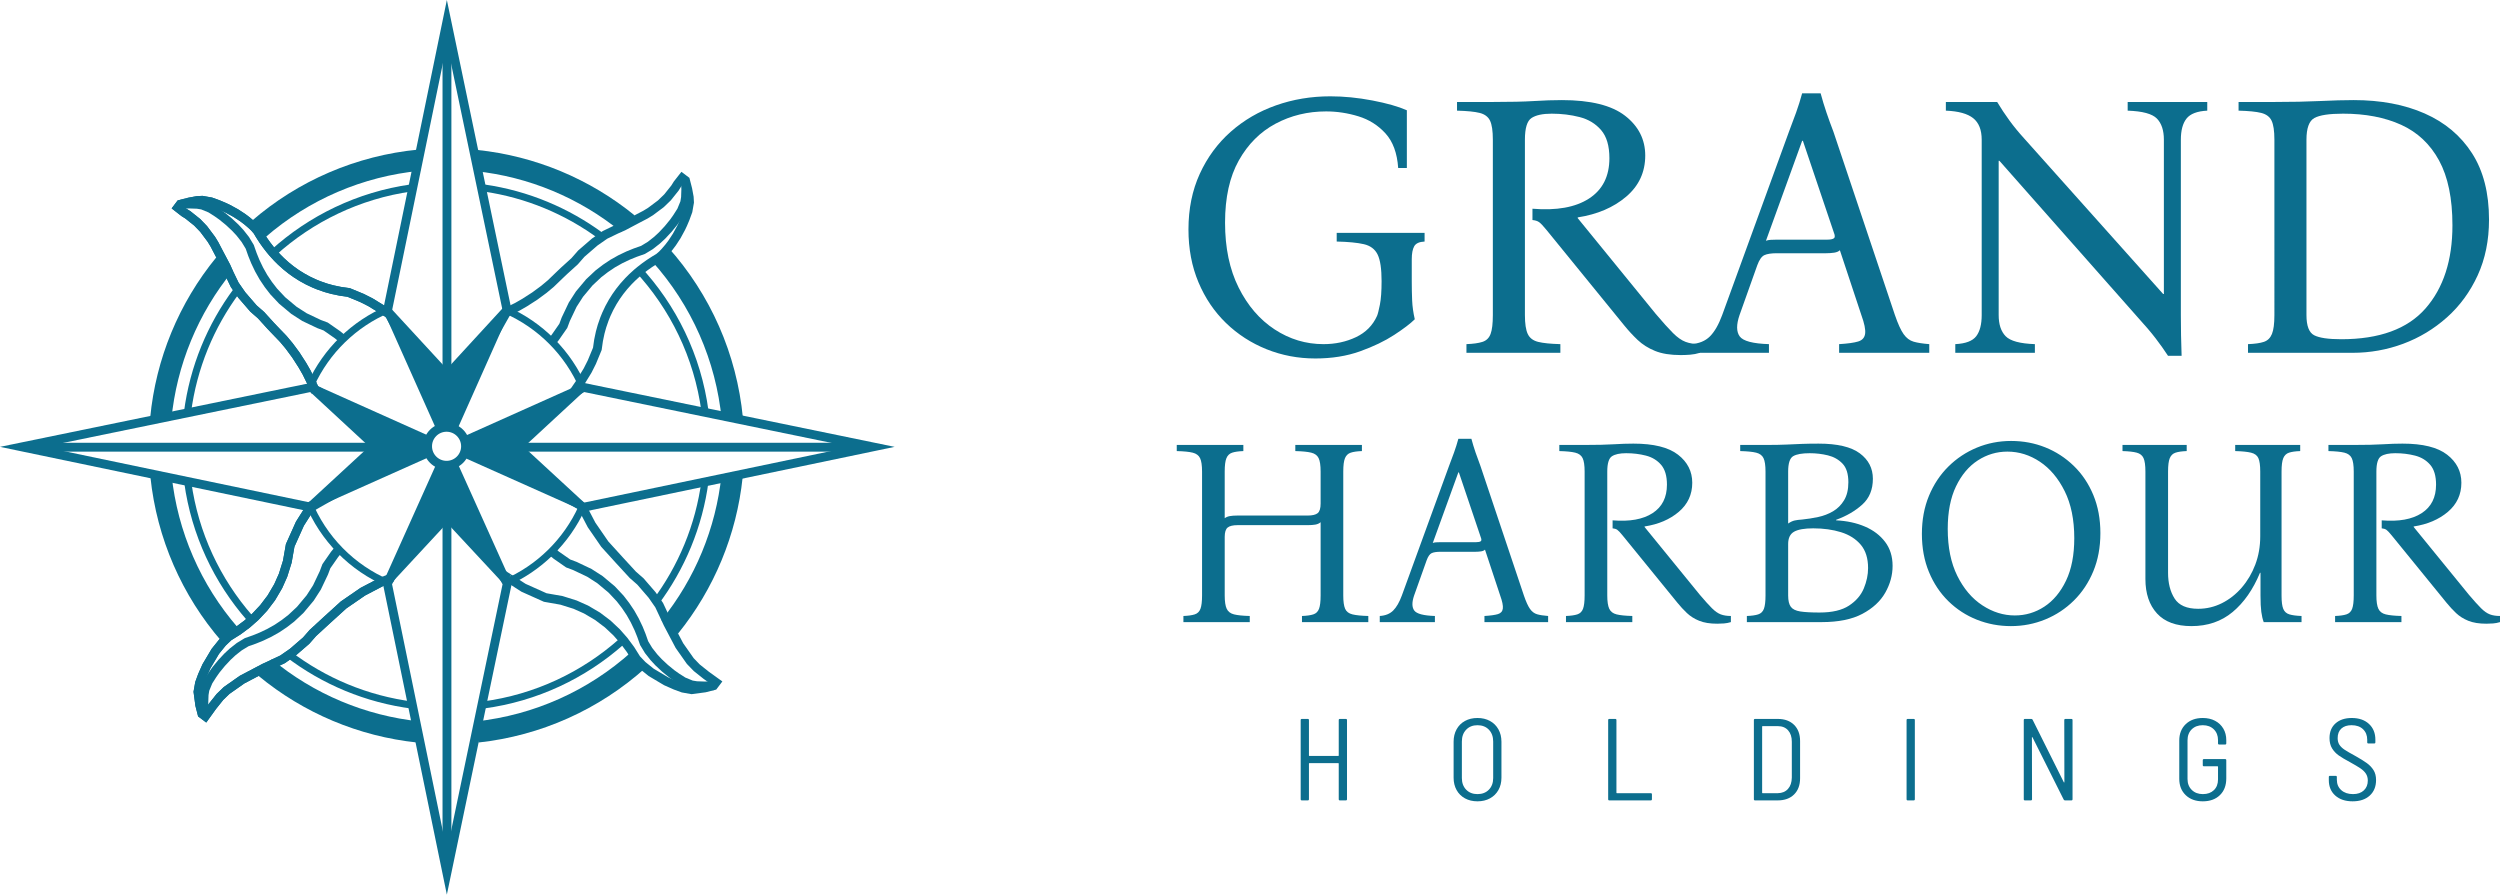 <svg xmlns="http://www.w3.org/2000/svg" xmlns:xlink="http://www.w3.org/1999/xlink" xmlns:xodm="http://www.corel.com/coreldraw/odm/2003" width="497.492mm" height="178.028mm" style="shape-rendering:geometricPrecision; text-rendering:geometricPrecision; image-rendering:optimizeQuality; fill-rule:evenodd; clip-rule:evenodd" viewBox="0 0 7091944 2537862"><defs><style>.str1 {stroke:#0C6E8E;stroke-width:20116;stroke-miterlimit:22.926} .str0 {stroke:#0C6E8E;stroke-width:60347;stroke-miterlimit:22.926} .str2 {stroke:#0C6E8E;stroke-width:5029;stroke-miterlimit:22.926} .str3 {stroke:#0C6E8E;stroke-width:25145;stroke-miterlimit:22.926} .fil0 {fill:none} .fil1 {fill:#0C6E8E} .fil2 {fill:#0C6E8E;fill-rule:nonzero}</style></defs><g id="Layer_x0020_1"><g id="_2300953366320"><path class="fil0 str0" d="M1899945 1778438c98905-122358 160288-270723 176731-427194"/><path class="fil0 str1" d="M1171731 2000510c-132129-16801-253385-68422-354283-145376"/><path class="fil0 str1" d="M708508 1753253c-92720-106019-155690-238718-175883-385074"/><path class="fil0 str1" d="M531846 1169727c16606-127848 65826-245458 139041-344211"/><path class="fil0 str1" d="M775370 716956c106783-96659 241891-162605 391384-183897"/><path class="fil0 str1" d="M1704618 669420c-95592-70386-208710-118347-331597-136128"/><path class="fil0 str2" d="M1373020 533293c-718-104-1438-208-2158-309"/><path class="fil0 str1" d="M1999857 1166595c-20881-155555-90067-295809-191969-405175"/><path class="fil0 str1" d="M1858948 1709626c74242-99074 124234-217369 141165-346078"/><path class="fil0 str1" d="M1371362 1999865c149197-19992 284328-84418 391640-179529"/><polyline class="fil0 str3" points="1655841,1446582 1678053,1489011 1715580,1543525 1756814,1588910 1795209,1630666 1816756,1649518 1849743,1687686 1869959,1716706 1894132,1768302 1927368,1831422 1958229,1875313 1976511,1894228 2003027,1915392 2031401,1935819 2024377,1945126 1999393,1951501 1962123,1956476 1937442,1952131 1916254,1944369 1889651,1932575 1847330,1907412 1822433,1887356 1805566,1869639 1788660,1842668 1769651,1817053 1749127,1793755 1723992,1770114 1695258,1748366 1662316,1728981 1631398,1715215 1592920,1703139 1546688,1695025 1485046,1667370 1443616,1640607"/><line class="fil0 str3" x1="1423154" y1="1627389" x2="1443616" y2="1640607"/><polyline class="fil0 str3" points="2024377,1945127 1999070,1945960 1976158,1945187 1961597,1942829 1950007,1938064 1938422,1933297 1919389,1921174 1905666,1911452 1886240,1895567 1868267,1878747 1854899,1864355 1839965,1845382 1827288,1824461 1819694,1802833 1811502,1782634 1800713,1760053 1788422,1738245 1774660,1717751 1759277,1697816 1735431,1672380 1701966,1644389 1671929,1625071 1630548,1605424 1611844,1598428 1595061,1586748 1578286,1575072 1569753,1568131"/><line class="fil0 str3" x1="1093445" y1="884112" x2="1098025" y2="887265"/><line class="fil0 str3" x1="886959" y1="1091935" x2="890800" y2="1101166"/><polyline class="fil0 str3" points="1093445,884112 1086293,879187 1050729,857343 1026868,845309 989087,829688 964994,826242 942855,821575 924687,816537 904377,809498 891208,804106 873460,795731 855771,785992 840517,776347 826151,766104 811783,754599 797177,741453 786649,730958 773809,716922 766126,707660 756553,695306 747116,682046 737403,667099 730211,655073 722085,645658 713342,637357 700933,626751 688445,617302 668647,604370 646124,592137 635009,586900 619521,580344 598333,572582 573654,568237 558924,569056 536382,573212 511399,579587 504374,588896 521817,602552 532748,609321 559266,630484 577546,649400 599543,678786 608407,693292 622122,719575 641643,756411 650286,775889 665816,808007 686032,837026 719020,875195 740567,894046 767322,923544 778963,935803 803907,961704 820195,981188 839217,1006959 857722,1035702 869995,1057055 886180,1090065 886959,1091935"/><path class="fil0 str3" d="M1104986 892062l-6962-4796m-207223 213899 4124 9907 445 1119"/><line class="fil0 str3" x1="1098024" y1="887267" x2="1093445" y2="884112"/><line class="fil0 str3" x1="886959" y1="1091935" x2="890800" y2="1101166"/><polyline class="fil0 str3" points="1093445,884112 1086293,879187 1050730,857343 1026868,845309 989087,829688 964994,826242 942855,821575 924687,816538 904379,809499 891208,804106 873459,795730 855769,785992 840519,776347 826151,766104 811781,754597 797177,741453 786649,730958 773809,716922 766126,707660 756552,695306 747115,682046 737403,667098 730211,655073 722085,645659 713344,637357 700932,626749 688444,617302 668647,604370 646125,592136 635010,586900 619521,580344 598334,572582 573654,568237 558925,569056 536382,573212 511399,579587 504373,588894 521816,602554 532749,609321 559266,630484 577546,649398 599543,678786 608407,693292 622122,719575 641642,756411 650286,775891 665815,808007 686030,837026 719020,875195 740566,894048 767320,923545 778961,935802 803907,961705 820196,981188 839216,1006959 857722,1035702 869995,1057055 886180,1090065 886959,1091935"/><polyline class="fil0 str3" points="511399,579585 536707,578756 559615,579527 574178,581883 585767,586650 597355,591416 616384,603539 630109,613261 649534,629147 667507,645967 680876,660361 695810,679330 708488,700252 716082,721880 724273,742078 735063,764660 747354,786468 761116,806962 776497,826896 800346,852332 833810,880323 863848,899642 905228,919287 923933,926288 940713,937964 957490,949641 975004,963891 975744,964588"/><polyline class="fil0 str3" points="1622394,1118612 1626783,1113271 1645019,1086798 1666862,1051233 1678897,1027371 1694518,989590 1697963,965497 1702633,943359 1707668,925190 1714708,904882 1720099,891711 1728475,873963 1738213,856274 1747858,841022 1758102,826654 1769608,812288 1782753,797681 1793248,787152 1807283,774313 1816545,766629 1828899,757058 1842161,747621 1857107,737906 1869133,730714 1878548,722590 1886850,713847 1897456,701436 1906904,688950 1919835,669151 1932069,646629 1937305,635514 1943863,620024 1951624,598837 1955969,574157 1955149,559428 1950993,536885 1944618,511902 1935311,504879 1921653,522320 1914885,533253 1893721,559769 1874807,578049 1845419,600046 1830913,608910 1804631,622625 1767795,642148 1748315,650790 1716199,666321 1687179,686535 1649010,719523 1630160,741072 1600662,767825 1588403,779465 1562503,804410 1543017,820700 1517248,839722 1488505,858226 1467150,870499 1436795,885382"/><polyline class="fil0 str3" points="1944620,511902 1945452,537210 1944680,560120 1942322,574682 1937556,586271 1932789,597858 1920667,616890 1910944,630614 1895060,650038 1878240,668012 1863847,681379 1844875,696314 1823954,708992 1802327,716585 1782127,724778 1759546,735565 1737737,747857 1717245,761620 1697309,777001 1671873,800849 1643883,834314 1624565,864351 1604918,905732 1597920,924436 1586241,941219 1574566,957993 1563782,971246"/><polyline class="fil0 str3" points="880001,1439390 850800,1485549 823146,1547193 815032,1593424 802956,1631901 789188,1662819 769804,1695761 748056,1724497 724414,1749630 701118,1770154 675503,1789163 648530,1806069 630814,1822937 610759,1847834 585594,1890156 573801,1916759 566040,1937945 561695,1962626 566669,1999898 573044,2024881 582352,2031906 602779,2003530 623941,1977014 642857,1958733 686749,1927871 749869,1894636 801465,1870463 830483,1850248 868653,1817259 887505,1795712 929260,1757317 974645,1716083 1029159,1678557 1083523,1650099 1089349,1647702"/><path class="fil0 str3" d="M880648 1438367l-647 1024m209349 208313 22623-9307"/><polyline class="fil0 str3" points="880001,1439390 850801,1485549 823144,1547193 815032,1593423 802956,1631901 789188,1662819 769804,1695761 748056,1724497 724414,1749629 701118,1770154 675503,1789163 648532,1806067 630814,1822936 610759,1847834 585594,1890154 573801,1916759 566039,1937945 561694,1962624 566669,1999898 573044,2024881 582352,2031906 602779,2003530 623941,1977014 642857,1958733 686749,1927871 749869,1894636 801463,1870463 830483,1850248 868652,1817258 887505,1795712 929260,1757317 974645,1716083 1029159,1678557 1083523,1650099 1089349,1647703"/><polyline class="fil0 str3" points="578347,2023488 578248,1993537 579021,1970629 581376,1956064 586143,1944477 590909,1932889 603031,1913858 612753,1900134 628641,1880709 645461,1862737 659853,1849367 678823,1834434 699746,1821756 721372,1814162 741572,1805971 764153,1795181 785962,1782888 806454,1769128 826390,1753747 851825,1729897 879817,1696432 899134,1666395 918781,1625016 925780,1606310 937458,1589530 949134,1572754 959434,1560095"/><path class="fil0 str1" d="M1650518 1440153c-43435 95758-121596 172415-218407 213901"/><path class="fil0 str1" d="M1101288 1654601c-102739-43620-184620-126797-226538-230417"/><path class="fil0 str1" d="M1101311 877470c-97113 41227-175596 117797-219309 213571"/><path class="fil0 str1" d="M1654248 1100396c-42269-98921-121239-178413-219801-221358"/><polygon class="fil0 str3" points="1184480,1267662 882557,1098922 61975,1267721 882557,1438940"/><polygon class="fil0 str3" points="1353381,1267662 1655304,1098922 2475887,1267721 1655304,1438940"/><polygon class="fil0 str3" points="1267659,1353382 1098921,1655305 1267719,2475887 1438937,1655305"/><polygon class="fil0 str3" points="1267659,1184481 1098921,882558 1267719,61975 1438937,882558"/><line class="fil0 str3" x1="1267931" y1="98787" x2="1267931" y2="1176381"/><line class="fil0 str3" x1="1369719" y1="1268631" x2="2437773" y2="1268631"/><circle class="fil0 str3" cx="1266808" cy="1266024" r="53854"/><line class="fil0 str3" x1="1267931" y1="1367747" x2="1267931" y2="2439859"/><line class="fil0 str3" x1="101638" y1="1268631" x2="1175887" y2="1268631"/><path class="fil0 str0" d="M2077389 1187920c-16732-173756-888e2-337553-205605-467279"/><path class="fil0 str0" d="M1781216 634395c-122866-100204-272284-1624e2-429958-178972"/><path class="fil0 str0" d="M1354085 2076358c170157-18484 330175-90063 457373-204590"/><path class="fil0 str0" d="M637130 748934c-102523 125035-165541 277739-181036 438687"/><path class="fil0 str0" d="M456807 1350944c17483 166355 85728 323301 195466 449541"/><path class="fil0 str0" d="M752033 1893558c123667 102391 274854 166011 434605 182803"/><path class="fil0 str0" d="M1189304 454410c-168921 16265-328547 84847-456621 196178"/><path class="fil1" d="M1214633 1235491l-328959-147371c-2145 8897-10311 11323-16506 8654v5186l178073 164722-178073 164221v21255l345465-154413v-62255z"/><path class="fil1" d="M1318629 1236806l329066-147371c2147 8897 10315 11323 16512 8654v5186l-178130 164722 178130 164221v21255l-345578-154413v-62255z"/><path class="fil1" d="M1236331 1214833l-147371-330227c8897-2153 11323-10349 8654-16569h5186l164722 178758 164221-178758h21255l-154413 346796h-62255z"/><path class="fil1" d="M1299518 1317317l147371 327288c-8897 2134-11323 10258-8654 16422h-5186l-164722-177167-164221 177167h-21255l154413-343710h62255z"/></g><g id="_2336827930176"><path class="fil2" d="M3730917 1016898c-48508 0-94519-8739-138032-26216-43515-17477-81857-42266-115028-74366-33169-321e2-59207-70621-78111-115561-18903-44942-28355-94875-28355-149803 0-58494 107e2-111104 321e2-157827 21402-46723 50648-86493 87742-119308 37094-32813 79894-57780 128403-74901 48507-17121 99868-25680 154082-25680 38521 0 78289 3923 119306 11769 41017 7848 73653 17121 97907 27821v163713h-24610c-2854-42088-14803-74724-35847-97907-21042-23184-46723-39412-77040-48685-30317-9275-60813-13910-91487-13910-52073 0-99868 11591-143382 34775-43515 23185-78289 57960-104327 104327-26037 46368-39055 105219-39055 176553 0 71335 12840 132682 38521 184043 25680 51361 59743 90952 102187 118772 42444 27821 88633 41731 138567 41731 33527 0 64201-6599 92021-19795 27821-13198 47794-33349 59921-60456 2140-4994 4815-15516 8024-31566 3210-16050 4815-38343 4815-66876 0-34954-3745-60099-11235-75437-7491-15336-20509-25145-39055-29425-18548-4281-44227-6777-77042-7490v-24610h249314v24610c-14980 713-24789 5170-29426 13374-4636 8204-6955 20509-6955 36916v62061c0 19260 358 37450 1071 54571s3210 34954 7490 535e2c-12127 12127-31566 26928-58316 44406-26750 17477-59029 32993-96835 46547-37808 13553-80252 20330-127332 20330z"/><path id="_1" class="fil2" d="M4767762 1007268c-29248 0-53502-3925-72762-11771-19259-7846-35667-18190-49220-31031-13554-12840-26394-26750-38521-41730l-220424-270714c-9273-11414-16228-18726-20866-21936-4636-3209-10878-5172-18724-5885v-321e2c68481 5706 121982-3923 160503-28890 38519-24968 57780-63131 57780-114492 0-34954-7846-61526-23540-79716-15694-18191-36023-30495-60992-36916-24967-6421-51361-9631-79180-9631-25681 0-44763 4103-57247 12305-12483 8204-18724 28713-18724 61526v497559c0 24253 2674 42086 8024 535e2 5350 11413 15159 18903 29426 22469 14267 3567 35311 5708 63131 6421v24610h-266435v-24610c19260-713 34418-2854 45476-6421 11056-3567 18724-11056 23005-22469 4279-11414 6419-29248 6419-535e2V396287c0-24967-2674-42979-8024-54035-5350-11058-15159-18369-29426-21936s-35667-5706-64201-6419v-24610h101651c49221 0 88098-892 116632-2676 28534-1783 54927-2674 79182-2674 81321 0 141064 14801 179227 44406 38165 29603 57247 67233 57247 112887 0 47080-18012 85957-54036 116632-36023 30673-81856 50290-137497 58851v2140l221494 271785c19973 23540 36202 41552 48685 54035s24432 20866 35845 25145c11414 4281 24968 6421 40661 6421v24610c-9273 2854-18546 4637-27819 5350-9275 713-18191 1071-26750 1071z"/><path id="_2" class="fil2" d="M5375532 893847c8559 24967 16763 42979 24609 54035 7848 11056 17299 18190 28355 214e2 11058 3210 25859 5528 44407 6955v24610h-255734v-24610c24254-1427 42266-3923 54036-7490 11769-3567 18368-11056 19795-22471 1427-11413-2140-28890-107e2-52430l-60992-184044c-3567 3567-8917 5886-16050 6955-7133 1071-14623 1605-22471 1605h-140172c-15694 0-27463 1783-35311 5350-7846 3567-14623 13198-20330 28891l-50292 141242c-9273 27107-9095 47258 536 60456 9630 13196 37272 20508 82925 21935v24610h-221493v-24610c22827-1427 40839-8739 54036-21935 13196-13198 24789-33349 34775-60456l189394-520029c7133-18546 13909-36736 20330-54570 6421-17833 12127-36025 17121-54571h52430c4994 18546 10522 36738 16586 54571 6063 17833 12662 36023 19795 54570l174413 520029zm-192603-214003c9273 0 15692-1249 19260-3746 3567-2496 3567-8024 0-16585l-87742-260014h-2140l-102721 283554c3567-1426 7846-2318 12840-2674s107e2-535 17121-535h143382z"/><path id="_3" class="fil2" d="M6150222 1009408c-107e2-16407-22469-32993-35311-49756-12840-16764-30317-37272-52430-61526l-390556-441917h-2140v437637c0 26392 6597 46367 19795 59920 13196 13554 40839 21044 82926 22471v24610h-225774v-24610c29248-1427 49043-8917 59387-22471 10344-13553 15514-33527 15514-59920V396287c0-27821-8024-48150-24074-60990-16050-12841-41909-19975-77576-214e2v-24610h145522c107e2 17833 22293 35311 34776 52430 12483 17121 26216 33884 41195 50292l394836 441917h2141V396289c0-26394-6599-46367-19795-59921-13198-13553-40840-21044-82926-22469v-24610h225773v24610c-28534 1426-48150 8917-58851 22469-107e2 13554-16050 33527-16050 59921v497559c0 19973 178 39055 535 57245 356 18190 892 37629 1605 58316h-38521z"/><path id="_4" class="fil2" d="M6377067 1000848v-24610c19260-713 34240-2854 44940-6421s18369-11056 23005-22469c4637-11414 6955-29248 6955-535e2V396289c0-24967-2674-42979-8024-54035-5350-11058-15159-18369-29426-21936s-35667-5706-64201-6419v-24610h101651c48508 0 91487-892 128937-2676 37450-1783 69372-2674 95766-2674 77042 0 144274 12662 201698 37985 57425 25323 102187 62953 134287 112887s48152 112709 48152 188322c0 58496-10702 111104-32102 157828-214e2 46723-50468 86493-87206 119306-36738 32814-78111 57781-124122 74901-46011 17121-93983 25681-143917 25681h-296395zm264293-38521c108429 0 188145-29068 239150-87206 51003-58138 76506-136783 76506-235938 0-76329-12662-137676-37986-184044-25323-46367-61168-80072-107535-101116-46368-21044-101296-31566-164784-31566-39234 0-66340 4103-81321 12305-14980 8204-22469 28713-22469 61526v497559c0 30673 7312 49756 21935 57245 14623 7490 40126 11235 76506 11235z"/><path id="_5" class="fil2" d="M3357069 1764795v-17382c13602-505 24310-2016 32119-4535s13225-7809 16248-15871c3022-8061 4535-20657 4535-37788v-351419c0-17634-1890-30355-5668-38165-3779-7809-10707-12974-20783-15493-10077-2519-25192-4031-45345-4535v-17382h188935v17382c-13602 503-24183 2016-31741 4535-7557 2519-12974 7684-16248 15493s-4912 20531-4912 38165v132254c4030-3022 8942-5038 14737-6046 5793-1008 12722-1511 20783-1511h199516c13604 0 23176-2267 28719-6801 5541-4535 8312-13604 8312-27208v-90688c0-17634-1889-30355-5668-38165-3779-7809-10706-12974-20783-15493-10076-2519-25191-4031-45345-4535v-17382h188937v17382c-13604 503-24184 2016-31741 4535-7558 2519-12974 7684-16248 15493-3276 7809-4912 20531-4912 38165v351419c0 17131 1763 29727 5290 37788s10453 13352 20783 15871c10328 2519 25316 4030 44966 4535v17382h-188180v-17382c13604-505 24310-2016 32119-4535s13226-7809 16248-15871c3024-8061 4535-20657 4535-37788v-207828c-4030 3527-9068 5793-15115 6801-6046 1008-12847 1511-20405 1511h-199516c-13602 0-23176 2268-28717 6803-5542 4533-8314 13350-8314 26451v166262c0 17131 1889 29727 5668 37788s10707 13352 20783 15871c10077 2519 24940 4030 44589 4535v17382h-188180z"/><path id="_6" class="fil2" d="M4322907 1689220c6046 17635 11839 30357 17382 38166 5542 7809 12218 12847 20027 15115 7809 2267 18264 3905 31363 4912v17382h-180623v-17382c17131-1008 29852-2771 38166-5290 8312-2520 12972-7811 13980-15871 1008-8061-1511-20405-7557-37033l-43077-129986c-2520 2519-6298 4155-11337 4912-5038 756-10328 1133-15871 1133h-99002c-11084 0-19397 1259-24938 3778-5542 2520-10329 9322-14359 20405l-35520 99758c-6550 19146-6423 33379 378 42701 6801 9320 26325 14485 58570 15493v17382h-156439v-17382c16123-1008 28844-6173 38166-15493 9320-9322 17507-23554 24561-42701l133767-367290c5038-13099 9825-25948 14359-38542 4535-12596 8565-25444 12091-38544h37031c3527 13099 7431 25948 11714 38544 4284 12595 8944 25443 13982 38542l123186 367290zm-136033-151148c6549 0 11084-881 13602-2644 2519-1763 2519-5668 0-11714l-61971-183645h-1511l-72551 200271c2519-1008 5542-1638 9069-1889 3527-252 7557-379 12091-379h101270z"/><path id="_7" class="fil2" d="M4871575 1769330c-20657 0-37787-2771-51391-8314-13604-5541-25191-12847-34765-21916-9572-9069-18642-18894-27206-29474l-155683-191202c-6549-8061-11461-13226-14737-15493-3274-2268-7682-3654-13225-4157v-22672c48367 4030 86154-2771 113362-20405 27206-17634 40810-44589 40810-80865 0-24687-5542-43455-16627-56303-11084-12847-25443-21538-43077-26073-17634-4533-36276-6801-55925-6801-18137 0-31614 2897-40431 8692-8817 5793-13226 20278-13226 43455v351419c0 17131 1889 29727 5668 37788s10707 13352 20783 15871c10077 2519 24940 4030 44589 4535v17382h-188180v-17382c13602-505 24310-2016 32119-4535s13225-7809 16248-15871c3022-8061 4535-20657 4535-37788v-351419c0-17634-1890-30355-5668-38165-3779-7809-10707-12974-20783-15493-10077-2519-25192-4031-45345-4535v-17382h71796c34763 0 62222-630 82376-1890 20153-1259 38795-1889 55924-1889 57436 0 99632 10455 126588 31363 26954 20908 40431 47486 40431 79730 0 33254-12722 60711-38165 82376-25443 21664-57814 35520-97113 41566v1511l156439 191959c14107 16626 25570 29348 34387 38165s17256 14737 25318 17761c8061 3022 17634 4535 28717 4535v17382c-6549 2016-13099 3274-19648 3779-6550 503-12848 756-18894 756z"/><path id="_8" class="fil2" d="M4955463 1764795v-17382c13602-505 24310-2016 32119-4535s13225-7809 16248-15871c3022-8061 4535-20657 4535-37788v-351419c0-17634-1890-30355-5668-38165-3779-7809-10707-12974-20783-15493-10077-2519-25192-4031-45345-4535v-17382h71796c24687 0 44840-379 60459-1135 15620-756 30105-1386 43456-1889 13352-503 28844-756 46478-756 53405 0 92452 9195 117139 27584s37031 42448 37031 72174c0 30733-10076 55170-30230 73307-20153 18139-44840 32497-74062 43077v1512c30733 1511 58066 7431 81998 17759s42951 24813 57059 43455c14107 18642 21161 41315 21161 68017 0 262e2-6928 51518-20783 75953s-35520 44463-64995 60082c-29473 15618-67890 23427-115251 23427h-212362zm117139-279625c6550-4535 12722-7431 18516-8690 5793-1260 12722-2141 20783-2646 15114-1511 30355-3905 45721-7179 15367-3276 29474-8692 42321-16248 12848-7558 23303-18012 31363-31363 8061-13352 12093-30355 12093-51013 0-23680-5542-41314-16626-52902-11085-11588-24940-19397-41566-23429-16627-4030-33757-6046-51391-6046-21665 0-37284 2771-46856 8314-9572 5541-14359 20153-14359 43832v147369zm89177 252419c35772 0 63609-6550 83509-19650 19902-13099 33882-29348 41944-48745 8061-19397 12093-38669 12093-57814 0-27711-6928-49754-20783-66128-13856-16375-32498-28214-55925-35520-23429-7306-49753-10958-78975-10958-24687 0-42701 3149-54036 9447-11336 6298-17004 18012-17004 35142v145857c0 14612 2519 25318 7557 32120 5039 6801 13982 11209 26830 13225 12847 2016 31111 3024 54791 3024z"/><path id="_9" class="fil2" d="M5705158 1250890c34261 0 66506 6047 96736 18139 30230 12091 57184 296e2 80864 52524 23681 22924 42196 50508 55548 82754 13352 32244 20027 68269 20027 108072 0 39802-6676 75826-20027 108070-13352 32246-31741 59955-55170 83132-23427 23176-50508 41063-81241 53659-30733 12595-63231 18893-97491 18893-33757 0-65876-6046-96356-18137-30482-12093-57436-296e2-80865-52524-23427-22924-41818-50510-55168-82754-13352-32246-20027-68269-20027-108072 0-39802 6676-75826 20027-108072 13350-32244 31741-59955 55168-83132 23429-23175 50383-41061 80865-53657 30481-12596 62852-18894 97112-18894zm10580 495011c30230 0 58066-8312 83509-24938 25444-16627 45975-41188 61593-73686 15618-32497 23429-72677 23429-120541 0-52397-9069-96861-27208-133388-18137-36528-41566-64364-70283-83509-28719-19146-59452-28719-92201-28719-30230 0-58192 8314-83887 24940s-46351 41188-61971 73685c-15618 32497-23427 72677-23427 120541 0 52399 9069 96861 27206 133389s41818 64364 71040 83509 59955 28717 922e2 28717z"/><path id="_10" class="fil2" d="M6216796 1776131c-43329 0-75953-11966-97869-35898s-32874-56554-32874-97867v-304565c0-17634-1763-30355-5290-38165-3527-7809-9952-12974-19272-15493-9322-2519-22799-4031-40433-4535v-17382h182134v17382c-13604 503-24184 2016-31741 4535-7558 2519-12974 7684-16248 15493s-4912 20531-4912 38165v287182c0 29222 6171 53532 18515 72929s34639 29097 66883 29097c23680 0 461e2-5290 67261-15871 21161-10580 39929-25318 56303-44212 16374-18893 29222-40683 38542-65371 9322-24687 13982-51391 13982-80110v-183645c0-17634-1763-30355-5290-38165-3527-7809-10455-12974-20783-15493s-25318-4031-44967-4535v-17382h184402v17382c-13604 503-24184 2016-31741 4535-7558 2519-12974 7684-16248 15493-3276 7809-4912 20531-4912 38165v352176c0 17129 1637 296e2 4912 37409 3274 7809 9068 12974 17382 15493s19775 4030 34387 4535v17382h-107316c-3024-8061-5290-17759-6801-29097-1512-11336-2268-26829-2268-46478v-64238h-1511c-19650 47361-45470 84392-77464 111094-31993 26703-70913 40055-116762 40055z"/><path id="_11" class="fil2" d="M7053402 1769330c-20657 0-37787-2771-51391-8314-13604-5541-25191-12847-34765-21916-9572-9069-18642-18894-27206-29474l-155683-191202c-6549-8061-11461-13226-14737-15493-3274-2268-7682-3654-13225-4157v-22672c48367 4030 86154-2771 113362-20405 27206-17634 40810-44589 40810-80865 0-24687-5542-43455-16627-56303-11084-12847-25443-21538-43077-26073-17634-4533-36276-6801-55925-6801-18137 0-31614 2897-40431 8692-8817 5793-13226 20278-13226 43455v351419c0 17131 1889 29727 5668 37788s10707 13352 20783 15871c10077 2519 24940 4030 44589 4535v17382h-188180v-17382c13602-505 24310-2016 32119-4535s13225-7809 16248-15871c3022-8061 4535-20657 4535-37788v-351419c0-17634-1890-30355-5668-38165-3779-7809-10707-12974-20783-15493-10077-2519-25192-4031-45345-4535v-17382h71796c34763 0 62222-630 82376-1890 20153-1259 38795-1889 55924-1889 57436 0 99632 10455 126588 31363 26954 20908 40431 47486 40431 79730 0 33254-12722 60711-38165 82376-25443 21664-57814 35520-97113 41566v1511l156439 191959c14107 16626 25570 29348 34387 38165s17256 14737 25318 17761c8061 3022 17634 4535 28717 4535v17382c-6549 2016-13099 3274-19648 3779-6550 503-12848 756-18894 756z"/><path class="fil2" d="M3797702 2042734c0-2201 1101-3302 3302-3302h16838c2201 0 3302 1101 3302 3302v224507c0 2201-1101 3302-3302 3302h-16838c-2201 0-3302-1101-3302-3302v-101028c0-881-440-1321-1321-1321h-81879c-880 0-1320 440-1320 1321v101028c0 2201-1101 3302-3302 3302h-16838c-2201 0-3302-1101-3302-3302v-224507c0-2201 1101-3302 3302-3302h16838c2201 0 3302 1101 3302 3302v100368c0 880 440 1320 1320 1320h81879c881 0 1321-440 1321-1320v-100368z"/><path id="_1_0" class="fil2" d="M4191247 2273184c-13427 0-25258-2807-35492-8419-10235-5612-18159-13481-23772-23607-5612-10124-8418-21789-8418-34996v-102019c0-13206 2805-24927 8418-35162 5614-10235 13537-18159 23772-23771 10234-5614 22064-8419 35492-8419 13426 0 25256 2805 35492 8419 10235 5612 18214 13535 23936 23771 5724 10235 8585 21956 8585 35162v102019c0 13206-2861 24871-8585 34996-5722 10126-13701 17995-23936 23607s-22066 8419-35492 8419zm0-20471c13426 0 24211-4181 32355-12545 8144-8365 12215-19370 12215-33017v-103669c0-13866-4071-25037-12215-33510-8144-8475-18930-12712-32355-12712-13206 0-23882 4237-32025 12712-8144 8473-12217 19644-12217 33510v103669c0 13647 4073 24652 12217 33017 8143 8364 18819 12545 32025 12545z"/><path id="_2_1" class="fil2" d="M4565313 2270542c-2201 0-3302-1101-3302-3302v-224507c0-2201 1101-3302 3302-3302h16838c2201 0 3302 1101 3302 3302v206017c0 881 440 1321 1320 1321h96076c2201 0 3302 1101 3302 3302v13866c0 2201-1101 3302-3302 3302h-117536z"/><path id="_3_2" class="fil2" d="M4978668 2270542c-2201 0-3302-1101-3302-3302v-224507c0-2201 1101-3302 3302-3302h64380c19590 0 35053 5612 46387 16837 11336 11226 17004 26524 17004 45892v105651c0 19369-5668 34666-17004 45891-11334 11226-26797 16838-46387 16838h-64380zm20140-21791c0 881 440 1321 1320 1321h43251c12106-221 21681-4238 28723-12052 7044-7813 10676-18543 10895-32190v-101688c0-13647-3521-24432-10565-32355-7044-7925-16729-11886-29054-11886h-43251c-880 0-1320 440-1320 1320v187530z"/><path id="_4_3" class="fil2" d="M5411832 2270542c-2201 0-3302-1101-3302-3302v-224507c0-2201 1101-3302 3302-3302h16838c2201 0 3302 1101 3302 3302v224507c0 2201-1101 3302-3302 3302h-16838z"/><path id="_5_4" class="fil2" d="M5855891 2042734c0-2201 1101-3302 3302-3302h16838c2201 0 3302 1101 3302 3302v224507c0 2201-1101 3302-3302 3302h-17828c-1981 0-3302-770-3963-2311l-88482-176634c-440-440-825-660-1155-660-331 0-496 329-496 989l331 175314c0 2201-1101 3302-3302 3302h-16838c-2201 0-3302-1101-3302-3302v-224507c0-2201 1101-3302 3302-3302h17828c1981 0 3303 770 3963 2311l88482 177294c440 440 825 660 1156 660 329 0 495-329 495-991l-331-175973z"/><path id="_6_5" class="fil2" d="M6248777 2273184c-20029 0-36152-5833-48369-17498-12215-11665-18322-27184-18322-46552v-108291c0-19370 6107-34887 18322-46552 12217-11667 28340-17498 48369-17498 13206 0 24817 2642 34832 7923 10014 5283 17829 12656 23442 22122 5612 9464 8419 20360 8419 32685v9245c0 2201-1101 3302-3302 3302h-16838c-2201 0-3302-1101-3302-3302v-9245c0-12546-3962-22726-11886-30539-7923-7813-18378-11721-31365-11721s-23442 3907-31365 11721c-7925 7813-11886 18214-11886 31199v109613c0 12767 4017 23111 12052 31035 8033 7923 18543 11885 31530 11885 12985 0 23386-3741 31199-11225s11721-17608 11721-30374v-35988c0-881-440-1320-1320-1320h-38629c-2201 0-3302-1101-3302-3302v-13868c0-2201 1101-3302 3302-3302h60089c2201 0 3302 1101 3302 3302v51505c0 20030-6053 35878-18159 47543s-28284 17498-48534 17498z"/><path id="_7_6" class="fil2" d="M6674018 2273184c-20690 0-37144-5448-49359-16342-12215-10895-18324-25477-18324-43747v-8914c0-2201 1101-3302 3302-3302h16178c2201 0 3302 1101 3302 3302v7594c0 12325 4181 22230 12546 29714 8364 7484 19479 11225 33346 11225 12985 0 23221-3521 30703-10565 7484-7044 11226-16287 11226-27732 0-7484-1761-13977-5283-19480-3521-5503-8694-10565-15517-15188-6823-4622-16618-10455-29385-17497-13645-7265-24375-13647-32190-19149-7813-5503-14141-12217-18984-20140-4843-7925-7263-17608-7263-29054 0-17829 5722-31805 17168-41931 11446-10124 26743-15186 45892-15186 20469 0 36758 5612 48863 16837 12106 11226 18159 26083 18159 44572v7594c0 2201-1101 3302-3302 3302h-16508c-2201 0-3302-1101-3302-3302v-7265c0-12325-3962-22285-11886-29879-7923-7592-18819-11390-32685-11390-12327 0-21956 3192-28889 9575-6934 6382-10401 15407-10401 27072 0 7484 1651 13756 4952 18819 3302 5062 8089 9685 14362 13868 6272 4181 15902 9793 28889 16837 14967 8364 26468 15463 34501 21296 8034 5832 14418 12545 19149 20139 4733 7594 7099 16894 7099 27899 0 18488-5943 33181-17829 44076-11885 10894-28063 16342-48532 16342z"/></g></g></svg>